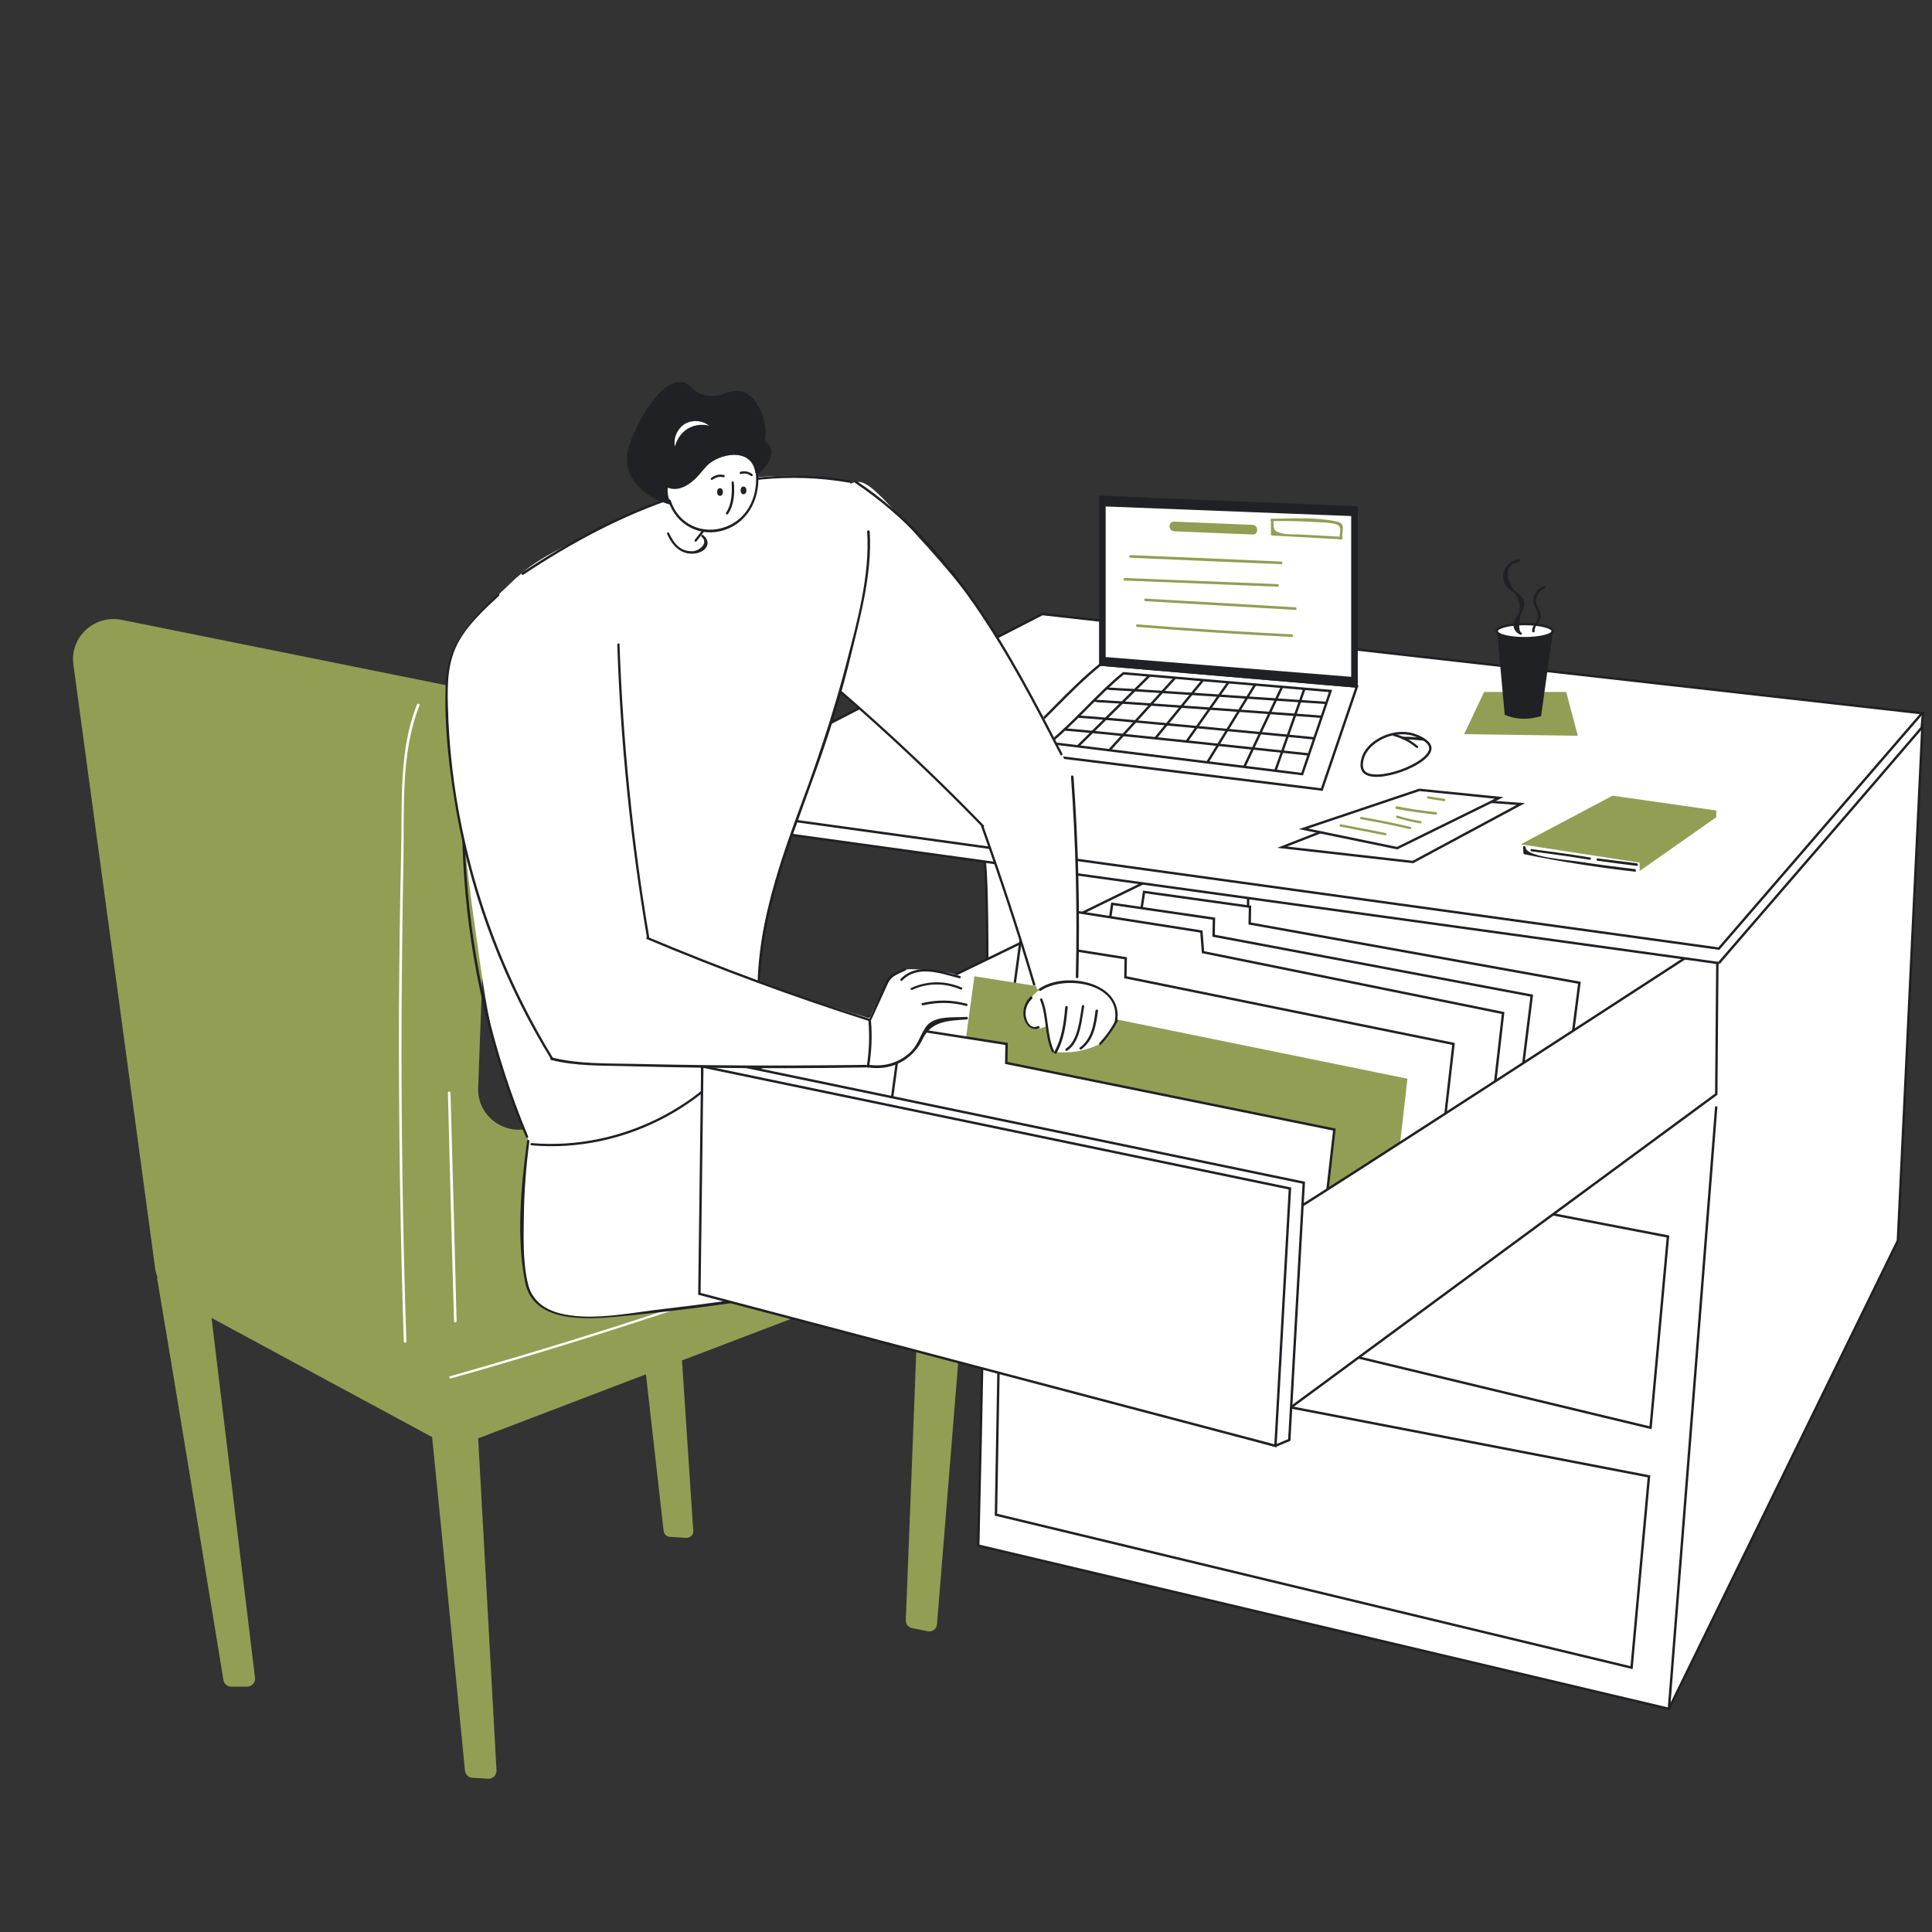<svg version="1.1" id="Layer_1" xmlns="http://www.w3.org/2000/svg" x="0" y="0" viewBox="0 0 600 600" xml:space="preserve"><rect x="0" y="0" width="600" height="600" fill="#333333" stroke="none"/><style>.st1{fill:#929e54}.st2{fill:#fff}.st4{fill:#202124}.st5,.st6{fill:#fff;stroke:#202124;stroke-width:.75;stroke-miterlimit:10}.st6{fill:none}</style><g id="chair"><path class="st1" d="M294.7 367.1l-84.8-25.7c-2.2-.7-4.5-.7-6.7-.2l-39.1 9.3c-8.1 1.9-15.9-4.3-15.6-12.6l4.1-111.6c.2-6.1-4-11.5-10.1-12.7L37.8 192.5c-8.5-1.7-16.2 5.4-15 13.9L48.2 394c.1.9.4 1.8.7 2.7-.1.3-.1.6 0 .9C51.9 415 67 507 69.4 521.8c.2 1.2 1.2 2 2.4 2h5c1.4 0 2.6-1.3 2.4-2.7L65.7 409.3l68.5 37c3.4 33.8 9.1 92.1 10.2 103.6.1 1.2 1.1 2.1 2.2 2.2l5 .3c1.4.1 2.6-1.1 2.6-2.5l-5.7-103.2 52.1-19.9c2.5 21.9 4.8 42.7 5.5 48.7.1 1 1 1.8 2.1 1.8l4.7.3c1.4.1 2.5-.9 2.4-2.1l-3.5-53 73.7-28.1c-1.2 33-3.7 96.6-4.2 108.8 0 1.2.8 2.2 1.9 2.4l4.9 1c1.4.3 2.8-.7 2.9-2.2l9.5-117.4c5.6-6.1 3.5-17.1-5.8-19.9z"/><path class="st2" d="M129.5 218.8c-5.6 14-4.6 30-4.9 44.8-.4 16.9-.6 33.8-.7 50.7-.1 34.1.4 68.2 1.5 102.3 0 .5.8.5.8 0-1.1-33.4-1.6-66.9-1.5-100.3.1-16.6.3-33.1.6-49.7.3-15.6-.9-32.8 5-47.6.1-.5-.7-.6-.8-.2zM140 428.1c51.3-14.5 101.7-31.5 151.3-51.1.4-.2.3-.9-.2-.7-49.5 19.6-100 36.6-151.3 51.1-.4.1-.3.8.2.7zm-.9-88.7c.6 23.6 1.2 47.2 1.9 70.9 0 .5.8.5.8 0-.6-23.6-1.2-47.2-1.9-70.9-.1-.5-.9-.5-.8 0z"/></g><g id="legs"><path d="M373.2 463.9c3.8 3 7.7 6 11.5 9 3.7-3.2 7.6-7.1 11.5-11.8 7.9-9.5 12.9-19 16-26.5-1.8.1-3.6.3-5.5.7-14.1 2.8-23.4 12.3-28.2 18.2-1.7 3.5-3.5 7-5.3 10.4zm-53.2-9.3c-.6 4.8-1.2 9.7-1.8 14.5 4.6 1.5 10 2.9 16 3.8 12.3 1.9 22.9 1.3 31 .1-1-1.5-2.1-2.9-3.4-4.4-9.6-10.6-22.6-13.8-30.1-14.8-4 .3-7.8.5-11.7.8z" fill="#5185ec"/><path class="st2" d="M164 352c0 1.3-.1 2.6-.1 3.9-.7 6.3-1.1 11.7-1.4 15.6-.1 1.4-.4 11 .5 23.1.3 3.4.6 6.8 3.1 9.5 2.1 2.4 4.9 3.3 8.5 4 11.3 2.2 21.7 0 23.4-.3 9.4-1.8 19.1-1.9 28.5-3.6 16.9-3 36.9-6.4 61.2-10.5 2.3 3.5 4.9 7.2 7.8 11.1 2.8 3.6 5.5 6.8 8.2 9.8 3.1 7.7 6.3 15.4 9.4 23.2 2.3 5.6 4.5 11.1 6.8 16.7.8 1 2 2.2 3.8 2.7 3.5 1.1 7.9-.8 10.7-4.7-.7-5.5-1.3-11-2-16.4 9.5 6.2 19.2 12.7 28.9 19.5 4 2.8 8 5.6 11.9 8.4 1.2-1.1 3.1-3.1 4.3-6.2.6-1.6.9-3 1-4.1-4.3-6.9-8-12.6-10.5-16.4-18.4-28.5-26-38.6-29-42.4-4.2-5.5-7.8-9.8-10-12.4-.6-2.8-1.4-6.7-2.5-11.4-2.4-10.4-4.9-19.6-7.2-27.3-1.1-3.7-2.6-8.6-4.5-14.3-.1-1.4-.7-4.8-3.3-7.5-2.1-2.1-4.5-2.8-6.8-3.4-5.2-1.4-9.5-.9-9.9-.8-11.3 1.2-38.6-2.4-57.7-.5-10.1 1-37.5 5.5-73.1 34.7z"/><path class="st4" d="M163.7 354.3c-1.9 14.1-3.4 30-.6 44 2.5 12.5 18.7 11.5 28.5 10.6 32.3-3 64.4-8.4 96.2-14.8.5-.1.3-.8-.2-.7-28 5.7-56.3 10.2-84.7 13.5-10.7 1.3-35.3 6.6-38.9-8.1-1.7-6.8-1.4-14.6-1.3-21.5.1-7.6.7-15.3 1.7-22.8.1-.5-.6-.7-.7-.2zm73.4-36.7l40.8.3c6.5.1 13 0 19.4.2 7.5.2 17.4 2.5 17.5 11.8 0 .5.8.5.8 0-.2-13.1-16.6-12.5-25.8-12.6-17.6-.1-35.1-.3-52.7-.4-.5 0-.5.7 0 .7z"/><path class="st4" d="M287.6 392.9c7.3 14.8 19.9 25.7 33 35.3 16.5 12 33.6 23.3 50.8 34.4.4.3.8-.4.4-.6-16.3-10.5-32.4-21.2-48.2-32.5-14-10-27.6-21.2-35.4-36.9-.1-.5-.8-.1-.6.3zM226.8 344c18 0 36 .1 54 .1 9.6 0 17.5.9 24.3 8.4 5.3 5.8 10.2 12.1 15.1 18.2 20.9 26.1 39.9 53.5 57.1 82.1.2.4.9 0 .6-.4-17.9-29.7-37.8-58.2-59.6-85.2-5.1-6.3-10-13.4-16.1-18.7-5.1-4.3-11.2-5.1-17.7-5.2-19.2-.3-38.5-.1-57.7-.1-.5 0-.5.8 0 .8z"/><path class="st4" d="M314.4 329.5c5.8 17.4 10.5 35 14.3 52.9.1.5.8.3.7-.2-3.7-17.9-8.5-35.6-14.3-52.9-.1-.4-.8-.2-.7.2zm-11.1 85.2c4.8 11.8 9.6 23.6 14.4 35.3 1 2.4 1.6 6.3 4.4 7.2 3.4 1.2 8-.7 10.8-2.4.4-.3 0-.9-.4-.6-2 1.2-5 2.8-7.5 2.5-4.6-.5-5.6-4.6-6.9-7.8-1.6-3.9-3.2-7.9-4.8-11.8-3.1-7.5-6.1-15.1-9.2-22.6-.2-.4-.9-.2-.8.2zm29.5 24.4c.5 5.1 1 10.1 1.4 15.2 0 .5.8.5.8 0-.5-5.1-1-10.1-1.4-15.2-.1-.4-.9-.4-.8 0zm45.4 14.5c-.5 3.9-2.3 7.4-5.2 10.1-.4.3.2.9.5.5 3-2.8 4.9-6.5 5.4-10.6.1-.5-.7-.5-.7 0z"/></g><g id="details"><g id="table_bottom"><path class="st5" d="M305.3 265.3c3.7 2.7-1.5 214.7-1.5 214.7l214.5 50.7 71.1-145.4 7.6-159.2-291.7 39.2z"/><path class="st6" d="M518.3 530.7L533 343.6"/><path class="st5" d="M310.2 419.6l-.9 50.8 197.4 47.5 5.4-59.4-201.9-38.9zm5.9-74.5l-.9 50.8 197.4 47.5L518 384l-201.9-38.9z"/></g><path class="st5" d="M229.5 334.3c2.5.5 158.1-76 158.1-76v42.6l-154.7 92-3.4-56.3" id="drawer_part_1_"/><g id="documents"><path class="st5" d="M355.3 277l-9.8 64.2L482.4 368l8.1-62.8-102.4-18.4.1-5.2z"/><path class="st5" d="M345.4 280.7l-9.5 64.8 131.9 27.2 7.9-63.5-98.8-18.6.1-5.3z"/><path class="st5" d="M332.3 282.9l-9.8 72.1 136.2 30.3 8.1-70.7-93.2-18.9-.5-6.4z"/><path class="st5" d="M316.9 292.4l-9.8 72.2 136.2 30.2 8.1-70.6-101.9-20.7.1-5.9z"/><path class="st1" d="M302.6 303.2l-9.8 72.2L429 405.6l8.1-70.6-93.2-19-.5-6.4z"/><path class="st5" d="M280 319.1l-9.8 72.1 136.1 30.3 8.1-70.7-101.9-20.7.1-5.9z"/></g><path class="st5" d="M401.4 376.2c4.5-2.3 132-85.2 132-85.2l-.4 48.8-140.7 103.6 9.1-67.2z" id="drawer_part"/><g id="table_top"><path class="st5" d="M533.8 299.1L209 254.2c-.2-1.5-.3-2.9-.5-4.4 38.4-18.2 76.8-36.4 115.1-54.5 91.2 8.7 182.4 17.5 273.6 26.2-.1 1.5-.3 3-.4 4.5-20.9 24.4-42 48.8-63 73.1z"/><path class="st5" d="M533.8 294.6L209 249.7l114.7-59 273.2 30.8z"/></g><g id="mouse"><path class="st5" d="M423.1 235.9c-.2.9-.5 2.5.4 3.7 3.4 4.1 20.9-2.4 20.7-7.3-.1-2.4-4.5-3.9-5.1-4.1-6.5-2.1-14.8 2.2-16 7.7z"/><path class="st4" d="M435.7 229.6c2.1 0 4.2.2 6.3.4.5.1.5-.7 0-.8-2.1-.3-4.2-.4-6.3-.4-.5 0-.5.7 0 .8z"/><path class="st4" d="M432.9 228.6c2.6.7 4.9 1.9 6.9 3.6.4.3.9-.2.5-.5-2.1-1.8-4.5-3.1-7.2-3.8-.5-.1-.7.6-.2.7z"/></g><g id="coffee"><path class="st1" d="M490 228.5l-35.3-.5 6.2-13.1h25.5z"/><path class="st4" d="M478.6 222.4c-1.3.4-3.4.9-6 .8-2.3-.1-4.1-.7-5.3-1.2-.8-8.8-1.6-17.5-2.4-26.3l17.3.9-3.6 25.8z"/><ellipse class="st5" cx="473.5" cy="196" rx="8.7" ry="2.2"/><path class="st4" d="M471.5 173.7c-4.5.9-6.3 6-3 9.1.3.3.8.6 1.2.9 1.9 1.5 2.7 4 2 6.6-.3 1.1-1.4 1.9-1.6 3.1-.3 1.8.5 2.9 2 3.7.4.2.8-.4.4-.6-1.2-.6-.5-4.7-.2-5.7.2-.5.6-1 .8-1.6.3-1 .4-1.8.1-2.8-.3-.7-.8-1.3-1.4-1.8-.4-.4-1-.7-1.4-1.1-2.1-2.6-4.1-7.9 1.2-9 .6-.1.4-.9-.1-.8zm7.8 8.3c-2 .9-3.4 2.9-3 5.2.3 2.2 2.2 3.2.9 5.7-.6 1.2-1.4 1.6-1.4 3.1 0 .5.8.5.8 0-.1-2.1 2.3-3.1 1.9-5.3-.2-1.1-1-2-1.3-3-.6-2.1.6-4.2 2.5-5 .4-.3 0-.9-.4-.7z"/></g><g id="notebook"><path class="st1" d="M472.3 262.2c-.1 0 36.9 5.7 36.9 5.7v2.6l23.8-16.7v-2.1l-32.2-4.6-28.5 15.1z"/><path class="st4" d="M473 263.1c0 .6.1 1.2.1 1.8 0 .2.1.3.3.4 11.3 2.3 22.8 4.1 34.3 5.4.5.1.5-.7 0-.8-6-.7-12-1.5-18-2.4-2.4-.4-15.7-1.3-15.9-4.3-.1-.6-.8-.6-.8-.1z"/><path class="st4" d="M475.7 264.4c6 .8 12 1.6 17.9 2.6.5.1.7-.6.2-.7-6-1-12.1-1.8-18.1-2.6-.5-.2-.5.6 0 .7zm20.4 2.9c4.1.6 8.1 1.1 12.2 1.6.5.1.5-.7 0-.8l-12-1.5c-.5-.1-.7.6-.2.7z"/></g><g id="paper"><path class="st5" d="M398.2 263.1l40.6-15.9 33.5 2.5-33.5 18z"/><path class="st5" d="M404.8 257.4l29.1 6 31.7-15.6-24.8-2.5-36 12.1z"/><path class="st1" d="M443.4 248c1.7.3 3.3.5 5 .8.5.1.7-.6.2-.7-1.7-.3-3.3-.5-5-.8-.4-.1-.6.6-.2.7zm-27.1 8.7l13.8 2.7c.5.1.7-.6.2-.7l-13.8-2.7c-.5-.1-.7.6-.2.7zm6.3-2.3c5.1.9 10.2 1.9 15.2 3.1.5.1.7-.6.2-.7-5-1.2-10.1-2.2-15.2-3.1-.4-.1-.6.6-.2.7zm11.2-.4c2.4.7 4.8 1.3 7.2 1.7.5.1.7-.6.2-.7-2.4-.4-4.8-.9-7.2-1.7-.4-.2-.6.6-.2.7zm-.2-2.8c4.1.8 8.2 1.3 12.3 1.8.5.1.5-.7 0-.8-4.1-.4-8.1-1-12.1-1.8-.4 0-.6.7-.2.8z"/></g><g id="laptop"><path class="st5" d="M341.7 206.4c-9.9 8-18.6 18.7-28.5 26.8l97.3 12 10.9-32-79.7-6.8z"/><path class="st5" d="M348.9 209.1c-8 6.5-15 15.1-23 21.6l78.5 9.7 8.8-25.8-64.3-5.5z"/><path class="st6" d="M357 209.8l-22.3 22m30.3-21.4L344.5 233"/><path class="st5" d="M330.5 226.6c.4-.4 76 7.7 76 7.7"/><path class="st6" d="M373.6 211.2l-14.8 18.1m22.7-17.4l-13 18.4m21.3-17.7L375 236.7m23.2-23.5l-11.8 25m18.7-24.3l-9 25.4"/><path class="st5" d="M334.7 222.6c.4-.4 73.5 6.7 73.5 6.7m-68.6-11.6c.3-.3 71 4.9 71 4.9m-67.2-8.7c.3-.3 68.5 4.4 68.5 4.4"/><path fill="#202124" stroke="#202124" stroke-width=".75" stroke-miterlimit="10" d="M421.3 213.2l-79.6-6.8v-52.1l79.6 3.3z"/><path class="st5" d="M420 210.6l-77-6.2v-47.5l77 3z"/><path class="st1" d="M364.7 165c8.1.3 16.2.7 24.3 1 1.9.1 1.9-2.9 0-3-8.1-.3-16.2-.7-24.3-1-2-.1-2 2.9 0 3zm-13.6 8.2c15.6.7 31.2 1.4 46.8 2 .5 0 .5-.7 0-.8-15.6-.7-31.2-1.4-46.8-2-.5 0-.5.8 0 .8zm-1.8 7.1c15.8.6 31.7 1.3 47.5 1.9.5 0 .5-.7 0-.8-15.8-.6-31.7-1.3-47.5-1.9-.5 0-.5.8 0 .8zm6.4 6.4c15.5.9 31.1 1.8 46.6 2.7.5 0 .5-.7 0-.8-15.5-.9-31.1-1.8-46.6-2.7-.5 0-.5.8 0 .8zm-2.5 8c16 1.3 32 2.3 48 3.1.5 0 .5-.7 0-.8-16-.8-32-1.8-48-3.1-.5 0-.5.7 0 .8zm41.5-33.2v4.4c0 .2.2.4.4.4 7.2.4 14.3.8 21.5 1.2.5 0 .5-.7 0-.8-4.1-.2-8.3-.5-12.4-.7-1.8-.1-4 .1-5.8-.3-3-.7-2.9-1.2-2.9-4.2 0-.5-.8-.5-.8 0z"/><path class="st1" d="M394.9 161.8c4.3 0 8.5 0 12.8.3 2.1.1 4.3.1 6.4.5 3 .6 2 2 1.9 4.6 0 .5.7.5.8 0 .1-3.2 1.1-4.6-1.9-5.3-6.3-1.3-13.6-.9-20-.8-.4 0-.4.7 0 .7z"/></g></g><g id="character"><g id="hand_left"><path class="st2" d="M323 307.3c-.7.5-1.8 1.2-2.7 2.5-.8 1-1.9 2.4-2.1 4.3-.1.7-.3 3.1 1.5 4.5 1.4 1.1 3.6 1.1 5.4 0 .6 2.7 1.3 5.4 1.9 8 1.4.2 3 .3 4.8.2 4.2-.2 7.6-1.5 9.8-2.6 1.3-1 3.6-3 4.6-6.3.2-.8.6-2 .4-3.4-.3-3.2-2.6-5.2-3.5-6.1-3-2.7-6.4-3.2-8.3-3.4-5.4-.7-9.8 1.3-11.8 2.3z"/><path class="st2" d="M265.8 149.7c2.8-.4 5.4 1.7 13 10 14.3 15.7 21.5 23.5 30.9 38.2 6.8 10.6 15.2 25.1 23.3 43.3.5 6.8.9 13.7 1.2 20.8.6 14.4.7 28.2.3 41.4-1.9.3-4.1.8-6.5 1.6-2.2.7-4.2 1.5-5.9 2.3-5.6-17-11.3-33.9-16.9-50.9-10.5-10.8-21.9-21.9-34.3-33-6.3-5.6-12.5-11-18.7-16.2 1.1-26.7 4.3-56 13.6-57.5z"/><path class="st4" d="M265.6 150c30.2 20.2 47.5 53 63.7 84.4.2.4.9.1.6-.4-16.3-31.6-33.6-64.4-64-84.7-.3-.2-.7.5-.3.7zm-21 51.5c21.2 17.2 41.4 35.7 60.4 55.3.3.3.9-.2.5-.5-19-19.6-39.2-38.1-60.4-55.3-.3-.3-.9.2-.5.5z"/><path class="st4" d="M304.7 256.7c5.8 16.2 11.2 32.6 16.1 49.1.1.5.9.3.7-.2-4.9-16.5-10.3-32.9-16.1-49.1-.1-.5-.8-.3-.7.2zm27.9-15.5c1.5 20.7 2 41.5 1.5 62.2 0 .5.7.5.8 0 .5-20.8 0-41.5-1.5-62.2-.1-.5-.8-.5-.8 0zM320 309.5c-1.8 1.8-2.7 4.5-1.9 7 .6 2.1 2.5 3.7 4.6 2.8.4-.2.1-.8-.4-.6-2.7 1.2-3.9-2.4-3.8-4.2.1-1.7.8-3.2 2-4.3.4-.5-.2-1-.5-.7z"/><path class="st4" d="M323.2 307.7c7.2-5 25.2-2.5 23 9.5-.1.5.6.7.7.2 2.3-12.5-16.1-15.9-24.1-10.4-.4.3 0 .9.4.7zm-.2 2.8c2.1 5.2 1.3 11 3.7 16.2.2.4.8.1.6-.4-2.3-5.1-1.5-10.9-3.6-16-.1-.4-.8-.2-.7.2z"/><path class="st4" d="M328.1 327.1c2.5-4.4 3-9.4 3.5-14.3 0-.5-.7-.5-.8 0-.4 4.8-1 9.6-3.4 13.9-.2.4.4.8.7.4zm3.3-.8c4.1-2.6 4.5-9.3 5.3-13.7.1-.5-.6-.7-.7-.2-.7 4-1.2 10.8-4.9 13.2-.5.3-.1 1 .3.7zm4.4-.4c3.9-2.9 4.6-7.5 5.2-12 .1-.5-.7-.5-.8 0-.5 4.2-1.2 8.7-4.8 11.4-.4.2 0 .9.4.6zm6.1-1.5c2.1-2.2 3.8-4.6 5.2-7.3.2-.4-.4-.8-.6-.4-1.3 2.6-3 5-5 7.1-.4.5.1 1 .4.6z"/></g><g id="torso"><path class="st2" d="M204.6 155.8c-5.6 2-12.7 5.6-26.9 12.7-8.1 4-13.7 7.1-19.4 13-2.7 2.8-4.7 5.5-5.9 7.3-1.2 4.4-2.6 10.3-4 17.3-4.2 21.9-4.5 38.9-4.5 42.9-.1 13 1.6 24.9 5 48.8 2.6 18.2 4.4 25.8 6.3 32.1 3.2 10.8 7 19.5 9.9 25.4 1.9.2 4.3.3 7.3.3.5 0 7.3-.1 14.4-1.7 13.3-2.9 24.5-10.1 27-11.7 11.6-7.6 19.1-16.6 23.5-23-.3-2-.6-4.7-.9-7.9 0 0-.6-7.5-.2-15 .6-11.8 6.3-27.4 14.7-51.3 5.8-16.6 7.1-20.7 8.2-24.3 3.6-11.8 5.1-18.7 7.7-30.6 3.1-14.2 3.4-18 3-22.2-.8-8.1-3.8-14.4-6.1-18.5-3.8-.7-8.5-1.3-13.8-1.5-1.9-.1-7.9-.3-14.7.3-12.8 1.2-22.6 4.7-30.6 7.6z"/><path class="st4" d="M162.5 178.5c29.8-19.8 64.7-35 101.2-28.6.5.1.7-.6.2-.7-36.7-6.4-71.8 8.7-101.7 28.6-.5.3-.1.9.3.7zm106.8-13.4c.9 13.8-3.2 28.2-6.6 41.4-3.2 12.4-7.2 24.6-11.5 36.7-8.4 22.9-17.6 46.3-15.7 71.2 0 .5.8.5.8 0-2-26.1 8.3-50.4 16.9-74.5 4.4-12.1 8.2-24.4 11.2-36.9 3-12.2 6.5-25.3 5.7-38-.1-.4-.8-.4-.8.1zM152 188.8c-14.4 54.3-10.4 112.5 11.3 164.3.2.4.9.2.7-.2-21.6-51.7-25.6-109.8-11.3-163.9.1-.5-.6-.7-.7-.2zm13.1 166.9c28.9 2.5 57.6-12.8 71.7-38.2.2-.4-.4-.8-.6-.4-13.9 25.2-42.4 40.3-71.1 37.9-.5-.1-.5.7 0 .7z"/></g><g id="drawer_front"><path class="st5" d="M222.4 329.4c-1.5.5-3 1.1-4.4 1.6 1.2 23 2.3 46 3.5 69 58.2 16.3 116.4 32.6 174.6 49 1.4-.6 2.9-1.2 4.3-1.8 1.5-26.6 3-53.3 4.5-79.9l-182.5-37.9z"/><path class="st5" d="M218.1 331.2l-.9 70.6L396.1 449l4.5-79.9z"/></g><g id="hand_right"><path class="st2" d="M160.5 179.4c-1.4 1.2-3.4 3.1-5.8 5.4-6 5.8-9 8.8-10.9 11.7-3.5 5.4-4.4 10.6-5 14-.4 2.6-.7 5.5.3 17.2.8 8.7 1.2 14 2.5 21.6.9 5.2 2.3 12.4 4.5 20.9 1.6 5.9 5.4 19.2 12.8 35.3 2.9 6.5 7 14.5 12.3 23.3 4.1.5 10.2 1.2 17.5 1.8 14.1 1.1 23.8.9 44.7.7 7.4-.1 20-.2 36.4-.3.2-1.9.4-4 .5-6.2.1-3 .1-5.9 0-8.5-8.2-2.4-16.6-5.1-25.2-8.1-15.8-5.4-30.6-11.1-44.4-17-2.3-14.9-4.2-30.7-5.7-47.4-1.6-17.6-2.4-34.4-2.8-50.2-1.1-4-2.9-6.6-4.3-8.2-9.3-10.3-26.5-6.2-27.4-6z"/><path class="st2" d="M269.3 317.7c2.1-4.4 4.2-8.7 6.3-13.1.8-.9 2.1-2.1 4-3 1.7-.7 3.2-.8 8.4-.3 5.9.6 8.8.9 10 2.2 1.4 1.5 1.7 3.6 2.1 6.7.3 2.5.2 4.5 0 6-2-.2-4.6-.1-7.4.9-2.1.7-4 1.3-5.5 3.1-1.8 2-1.2 3.4-3.2 5.8-1.4 1.8-3 2.7-3.9 3.2-4.2 2.4-8.6 2.1-10.3 1.8-.2-4.4-.3-8.9-.5-13.3z"/><path class="st4" d="M154.5 184.6c-8.4 7.8-15.7 15.7-16.1 27.7-.5 13.3 1.1 27 3.4 40.1 4.9 27.1 14.9 53.1 29.3 76.5.3.4.9 0 .6-.4-13.4-21.9-23-46-28.2-71.2-2.6-12.5-4.1-25.3-4.4-38.1-.2-7.1-.1-14 3.6-20.4 3.1-5.3 7.7-9.5 12.2-13.7.5-.3 0-.8-.4-.5zm37.2 15.6c1 30.5 4.1 60.8 9.2 90.9.1.5.8.3.7-.2-5.1-30-8.1-60.3-9.2-90.7.1-.5-.7-.5-.7 0z"/><path class="st4" d="M201 291.7c22.6 9.5 45.6 18 68.9 25.4.5.1.7-.6.2-.7-23.3-7.4-46.3-15.9-68.9-25.4-.5-.2-.7.5-.2.7zm-29.8 37.5c7.5 1.9 15.3 1.7 23 1.9 8.2.2 16.4.4 24.6.5 16.7.2 33.4.2 50.2-.1.5 0 .5-.8 0-.8-16.1.2-32.1.3-48.2.1-7.9-.1-15.7-.2-23.6-.4-8.6-.2-17.4.1-25.8-2-.5 0-.7.7-.2.8z"/><path class="st4" d="M269.7 317.1c.4 4.7.2 9.4-.5 14-.1.5.6.7.7.2.8-4.7 1-9.5.6-14.2-.1-.5-.8-.5-.8 0z"/><path class="st4" d="M270.6 316.7c1.4-3.1 2.8-6.1 4.2-9.2.8-1.7 1.2-3.2 2.8-4.3 1.2-.8 2.4-1.2 3.6-1.8.4-.2.1-.9-.4-.6-2.8 1.4-4.3 1.2-5.7 4.2l-5.1 11.4c-.3.3.4.7.6.3zm-.9 14.8c4.6.7 9.2-.4 12.8-3.5 1.8-1.5 3.1-3.3 4.1-5.4 2.7-5.6 8-5.6 13.6-6 .5 0 .5-.8 0-.8-3.9.3-10.3-.6-12.8 3.3-1.9 2.9-2.4 5.8-5.3 8.2-3.4 2.9-7.7 4-12.1 3.4-.6 0-.8.7-.3.8zm10.5-27c4.8-4.9 11.9-2.2 17.7-.7.5.1.7-.6.2-.7-6-1.6-13.3-4.3-18.4.9-.3.4.2.9.5.5zm3.1 2.9c4.8-2.2 10.1-2.2 15-.1.4.2.8-.5.4-.6-5.1-2.2-10.6-2.2-15.7.1-.5.1-.1.8.3.6zm3.4 4.8c4.5-1 8.9-1 13.3.2.5.1.7-.6.2-.7-4.5-1.2-9.1-1.3-13.7-.2-.5.1-.3.8.2.7z"/></g><g id="head"><path class="st4" d="M237.7 132.9c1.1 11.2-11.2 24.9-24.4 24.6-7.2-.2-16.2-4.5-18.2-11.9-1.2-4.4.5-8.3 2.6-12.8.3-.7 6.9-14.9 14-14.1 2.9.3 2.9 2.8 6.8 3.9 5.3 1.5 8.1-2.2 12.1-1 4.2 1.3 6.7 7.2 7.1 11.3z"/><path class="st2" d="M233.9 143.6c1.1 1.7 1.2 3.6 1.3 4.7.1 2.4-.5 4.1-1.4 6.5-1.2 3.3-1.8 4.9-3.4 6.5-2.1 2.1-4.6 2.7-6.2 3.1-2.5.6-4.6.5-5.9.4-.3.5-.7 1-1 1.5.1 0 1.2.1 1.8 1 .7 1.1.2 2.3.1 2.4-.4.7-1 1-1.5 1.3-2.1 1-4.3.4-4.8.3-1.6-.5-2.5-1.3-3-1.7-1.7-1.6-2.4-3.4-2.6-4.4l3-5.1c-.7-1.4-1.5-2.8-2.2-4.2-.6-1.4-.9-3-.7-4.8 1.1-7.8 13.7-13.1 21.4-10.8 1 .2 3.5 1 5.1 3.3z"/><ellipse class="st4" cx="223.6" cy="152.8" rx=".9" ry="1.2"/><ellipse class="st4" cx="230.9" cy="152.3" rx=".9" ry="1.2"/><path class="st4" d="M221.2 149c1-.7 2.1-1.1 3.4-.8.5.1.7-.6.2-.7-1.4-.3-2.8 0-3.9.9-.4.3 0 .9.3.6zm9-1.8c1.1-.3 2.1-.1 3 .6.4.3.8-.4.4-.6-1.1-.8-2.4-1-3.6-.7-.5.1-.3.9.2.7z"/><path class="st4" d="M207.3 150.8c.6.3 1.6.7 2.8.7.8 0 2.4-.2 5.4-2.8 3.4-3 3-4.3 5.7-5.9.4-.2 2.2-1.3 4.8-1.7 1.3-.2 3-.4 4.8.3 3.4 1.4 4.4 5.4 4.6 6 4.8-4.4 4.2-7.2 4.1-7.8-1.2-4.7-11.5-5.5-16.6-5.1-2.4.2-6.2.5-9.6 3.3-2.3 1.8-3.4 3.9-3.9 4.8-1.9 3.5-2.1 6.6-2.1 8.2z"/><path class="st4" d="M207.6 155.6c2.3 7.4 9.9 11.5 17.4 9 8-2.7 11.5-10.9 10.3-18.8-.1-.5-.8-.3-.7.2 1.1 7.2-1.9 14.9-9.2 17.6-7.2 2.7-14.8-.8-17.1-8.2-.2-.5-.9-.3-.7.2z"/><path class="st4" d="M218 164.8c-.7.9-1.5 1.9-2.2 2.8-.3.4.2.9.5.5.7-.9 1.5-1.9 2.2-2.8.4-.4-.2-.9-.5-.5z"/><path class="st4" d="M207.2 165.9c1.6 3.6 4.3 6.5 8.6 6 3.3-.4 5.5-3.2 2.6-5.7-.4-.3-.9.2-.5.5 2.3 2-.8 4.4-2.8 4.5-.9 0-1.8-.1-2.6-.4-2.4-.9-3.6-3-4.7-5.2-.1-.6-.8-.2-.6.3zm20-16.1c.2 3.1.1 6.7-1.7 9.4-.3.4.4.8.6.4 1.9-2.7 2.1-6.5 1.8-9.7 0-.5-.7-.5-.7-.1zm-20 1.6c2.8 1.1 5.3.1 7.7-1.8 1.8-1.4 3.1-3.3 4.7-5 3.6-3.6 13.2-5.8 14.9 1.6.1.5.8.3.7-.2-1-4.4-5.1-5.8-9.3-5.3-2.2.3-4 .9-5.7 2.3-3.7 3-6.5 10-12.7 7.6-.5-.1-.7.6-.3.8z"/><path class="st4" d="M207.6 150.8c.3-6.9 4.3-13.8 11.5-15.4 7.6-1.7 14.9 3.2 15.4 11.2 0 .5.8.5.8 0-.5-7.4-6.7-12.9-14.1-12.3-8.6.7-13.8 8.4-14.2 16.5-.1.5.6.5.6 0z"/><path class="st2" d="M209.6 138.7c.1-.5 1.1-4.3 4.8-6 2.6-1.2 5.1-.7 5.8-.5-2.3-1.8-5.5-1.9-7.9-.3-2.1 1.6-3.2 4.2-2.7 6.8z"/></g></g></svg>
